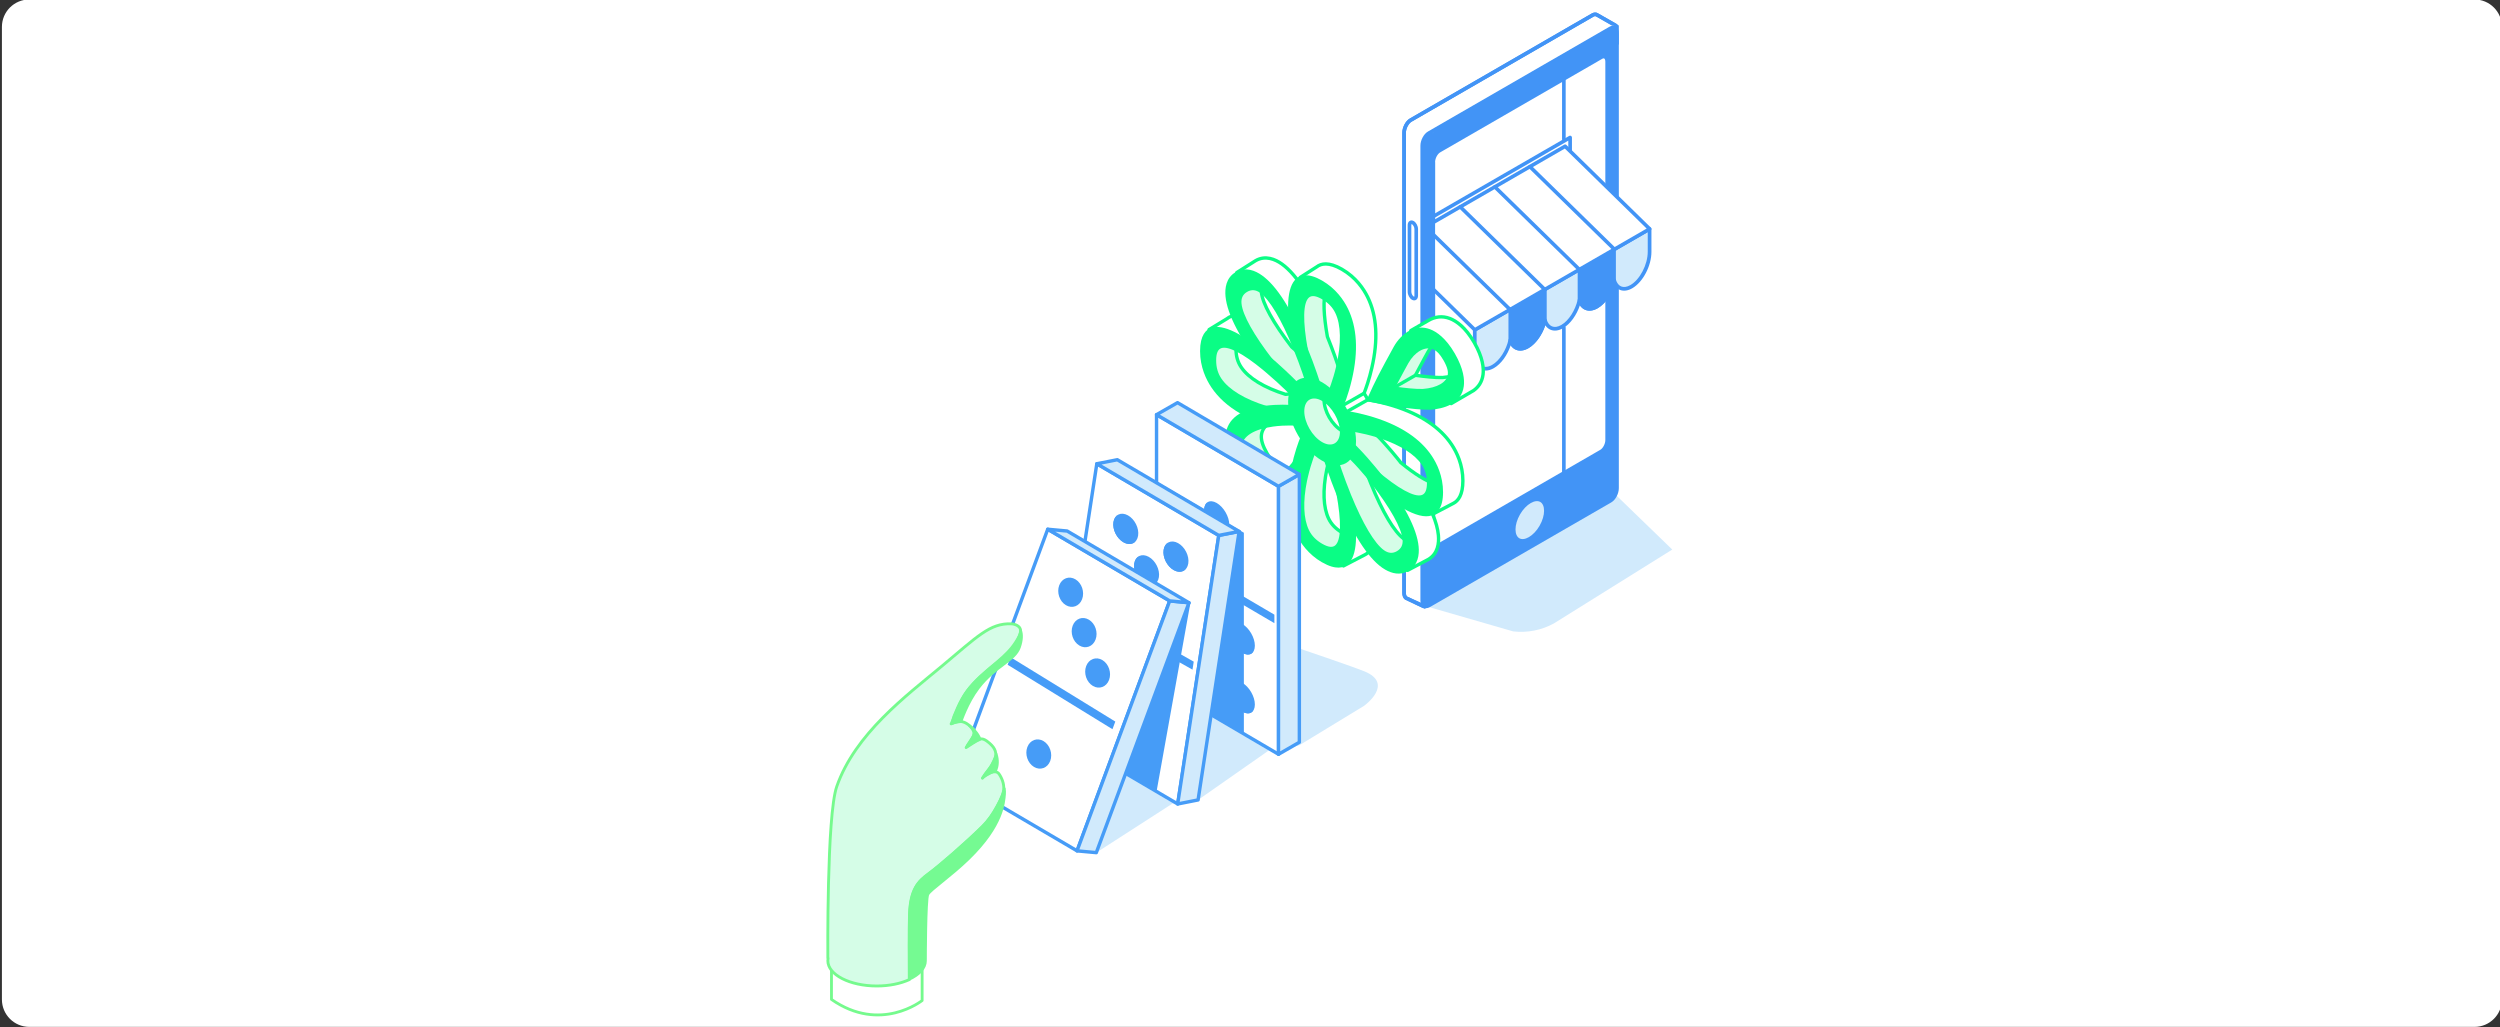 <svg width="730" height="300" viewBox="0 0 730 300" fill="none" xmlns="http://www.w3.org/2000/svg">
<rect x="0" y="0" width="730" height="300" fill="#333333" stroke="none"/>
<g clip-path="url(#clip0_81_6665)">
<path d="M722.56 -0.15H8.56C4.141 -0.15 0.56 3.432 0.56 7.85V291.85C0.56 296.268 4.141 299.85 8.56 299.85H722.56C726.978 299.85 730.56 296.268 730.56 291.85V7.85C730.56 3.432 726.978 -0.15 722.56 -0.15Z" fill="white"/>
<path d="M314.489 220.14V248.45L320.119 248.97L342.359 234.64L349.839 233.58L370.319 219.25L379.359 217.64L398.309 206.1C398.309 206.1 407.359 199.64 398.309 195.99C392.369 193.6 351.489 179.9 351.489 179.9L314.489 220.14Z" fill="#D1EAFC"/>
<path d="M413.979 176.32L441.858 184.37C445.958 184.84 450.099 184.03 453.719 182.05L488.298 160.47L469.398 142.18L413.979 176.33V176.32Z" fill="#D1EAFC"/>
<path d="M416.028 177.13L410.568 174.62C410.218 174.35 409.998 173.83 409.998 173.12V38.77C409.998 37.34 410.868 35.68 411.938 35.06L465.028 4.41C465.548 4.11 466.008 4.11 466.358 4.34L471.668 7.4L467.388 129.94L416.028 177.12V177.13Z" fill="white"/>
<path fill-rule="evenodd" clip-rule="evenodd" d="M465.299 4.87L412.209 35.52C411.789 35.76 411.359 36.24 411.039 36.86C410.719 37.47 410.529 38.16 410.529 38.77V173.12C410.529 173.72 410.699 174.04 410.869 174.18L415.959 176.48L466.859 129.71L471.129 7.72L466.079 4.81H466.059C465.929 4.71 465.689 4.66 465.289 4.88L465.299 4.87ZM466.639 3.89C466.079 3.52 465.389 3.58 464.759 3.95L411.669 34.6C411.019 34.97 410.469 35.64 410.089 36.37C409.709 37.1 409.459 37.96 409.459 38.78V173.13C409.459 173.93 409.699 174.65 410.239 175.06L410.269 175.08L416.089 177.81L467.909 130.22L472.209 7.13L466.639 3.91V3.89Z" fill="#4294F6"/>
<path fill-rule="evenodd" clip-rule="evenodd" d="M465.299 4.87L412.209 35.52C411.789 35.76 411.359 36.24 411.039 36.86C410.719 37.47 410.529 38.16 410.529 38.77V173.12C410.529 173.72 410.709 174.04 410.869 174.18L416.139 176.7L415.589 177.62L410.259 175.07L410.239 175.05C409.699 174.64 409.459 173.92 409.459 173.12V38.77C409.459 37.95 409.709 37.1 410.089 36.36C410.469 35.63 411.019 34.97 411.669 34.6L464.759 3.95C465.389 3.59 466.079 3.52 466.629 3.89L471.899 6.87L471.369 7.8L466.059 4.8H466.039C465.909 4.7 465.669 4.65 465.269 4.87H465.299Z" fill="#4294F6"/>
<path d="M417.409 176.92L470.399 145.69C471.469 145.07 472.339 143.41 472.339 141.99V9.17C472.339 7.74 471.469 7.08 470.399 7.7L417.409 38.29C416.339 38.91 415.469 40.57 415.469 41.99V175.43C415.469 176.86 416.339 177.53 417.409 176.91V176.92Z" fill="#D1EAFC"/>
<path fill-rule="evenodd" clip-rule="evenodd" d="M471.92 7.8C472.46 8.21 472.7 8.92 472.7 9.73V142.54C472.7 143.35 472.45 144.21 472.07 144.94C471.69 145.67 471.14 146.33 470.49 146.7L417.5 177.29C416.84 177.67 416.11 177.72 415.54 177.28C415 176.87 414.76 176.15 414.76 175.35V42.56C414.76 41.75 415 40.89 415.39 40.16C415.77 39.43 416.32 38.77 416.97 38.4L469.96 7.81C470.62 7.43 471.35 7.38 471.92 7.81V7.8ZM471.28 8.65C471.15 8.55 470.91 8.49 470.5 8.72L417.51 39.31M471.28 8.64C471.44 8.77 471.64 9.09 471.64 9.72L471.28 8.64ZM471.64 9.72V142.53V9.73V9.72Z" fill="#4294F6"/>
<path d="M420.25 159.13L467.57 131.81C468.52 131.26 469.3 129.78 469.3 128.5V18.02C469.3 16.75 468.53 16.16 467.57 16.71L420.25 44.03C419.3 44.58 418.52 46.06 418.52 47.34V157.81C418.52 159.09 419.3 159.67 420.25 159.12V159.13Z" fill="white"/>
<path fill-rule="evenodd" clip-rule="evenodd" d="M469.118 16.26C469.618 16.64 469.838 17.3 469.838 18.02V128.49C469.838 129.23 469.618 130 469.268 130.66C468.928 131.31 468.428 131.91 467.838 132.25L420.518 159.57C419.908 159.92 419.238 159.97 418.708 159.57C418.208 159.19 417.988 158.53 417.988 157.8V47.34C417.988 46.6 418.218 45.83 418.558 45.17C418.898 44.51 419.398 43.91 419.988 43.57L467.308 16.25C467.908 15.9 468.588 15.85 469.118 16.25V16.26ZM467.838 17.18L420.518 44.5C420.158 44.71 419.788 45.13 419.498 45.67C419.218 46.21 419.048 46.81 419.048 47.35V157.82C419.048 158.37 419.218 158.64 419.348 158.73C419.438 158.8 419.628 158.87 419.978 158.66L467.298 131.34C467.658 131.13 468.028 130.71 468.308 130.17C468.588 129.64 468.758 129.03 468.758 128.5V18.02C468.758 17.47 468.588 17.2 468.468 17.11C468.368 17.04 468.188 16.97 467.838 17.18Z" fill="#4294F6"/>
<path fill-rule="evenodd" clip-rule="evenodd" d="M412.179 65.43C412.179 65.43 412.109 65.54 412.109 65.75V85.2C412.109 85.46 412.189 85.76 412.339 86.04C412.489 86.32 412.669 86.52 412.829 86.61C412.879 86.64 412.919 86.65 412.939 86.65C412.959 86.62 413.009 86.54 413.009 86.33V66.88C413.009 66.62 412.929 66.32 412.779 66.04C412.629 65.76 412.449 65.56 412.299 65.47C412.239 65.44 412.209 65.43 412.189 65.43H412.179ZM411.539 64.57C411.939 64.27 412.419 64.32 412.819 64.55C413.199 64.77 413.509 65.15 413.719 65.55C413.929 65.95 414.069 66.42 414.069 66.88V86.33C414.069 86.78 413.929 87.23 413.569 87.51C413.169 87.81 412.689 87.76 412.289 87.53C411.899 87.31 411.599 86.93 411.389 86.53C411.179 86.13 411.039 85.66 411.039 85.2V65.75C411.039 65.3 411.169 64.84 411.539 64.57Z" fill="#4294F6"/>
<path d="M450.028 153.79C451.868 150.61 451.868 147.16 450.028 146.1C448.188 145.04 445.208 146.76 443.368 149.94C441.528 153.12 441.528 156.57 443.368 157.63C445.208 158.69 448.188 156.97 450.028 153.79Z" fill="#D1EAFC"/>
<path fill-rule="evenodd" clip-rule="evenodd" d="M442.529 154.58C442.529 155.88 442.959 156.77 443.639 157.17C444.329 157.56 445.309 157.49 446.429 156.84C447.539 156.2 448.679 155.05 449.559 153.52C450.439 151.99 450.869 150.43 450.869 149.15C450.869 147.87 450.439 146.96 449.759 146.57C449.079 146.18 448.089 146.25 446.969 146.9C445.859 147.54 444.719 148.69 443.839 150.22C442.959 151.75 442.529 153.31 442.529 154.59V154.58ZM441.459 154.58C441.459 153.08 441.949 151.33 442.909 149.67C443.869 148.01 445.129 146.71 446.429 145.96C447.719 145.22 449.139 144.96 450.289 145.63C451.449 146.3 451.939 147.66 451.939 149.14C451.939 150.64 451.449 152.39 450.489 154.05C449.529 155.71 448.269 157.01 446.969 157.76C445.689 158.5 444.259 158.76 443.109 158.09C441.959 157.42 441.459 156.06 441.459 154.58Z" fill="#4294F6"/>
<path d="M481.679 73.53C481.679 77.45 479.299 82.01 476.349 83.71C473.999 85.07 472.009 84.19 471.299 81.78C470.589 85 468.599 88.19 466.249 89.54C463.899 90.9 461.909 90.02 461.199 87.61C460.489 90.83 458.499 94.02 456.149 95.37C453.799 96.73 451.809 95.85 451.099 93.44C450.389 96.66 448.399 99.84 446.049 101.2C443.699 102.56 441.709 101.68 440.999 99.27C440.299 102.51 438.299 105.68 435.949 107.03C433.009 108.73 430.629 106.92 430.629 103V96.32L481.679 66.85V73.54V73.53Z" fill="#D1EAFC"/>
<path fill-rule="evenodd" clip-rule="evenodd" d="M481.95 66.38C482.12 66.48 482.22 66.65 482.22 66.84V73.53C482.22 75.59 481.6 77.8 480.6 79.7C479.61 81.6 478.21 83.25 476.63 84.17C475.36 84.9 474.1 85.08 473.02 84.65C472.38 84.39 471.84 83.93 471.44 83.32C470.5 86.13 468.69 88.75 466.53 90C465.26 90.73 464 90.91 462.92 90.48C462.27 90.22 461.74 89.77 461.33 89.15C460.39 91.96 458.58 94.58 456.42 95.83C455.15 96.56 453.89 96.74 452.81 96.31C452.16 96.05 451.63 95.6 451.22 94.99C450.28 97.8 448.47 100.42 446.31 101.67C445.04 102.4 443.77 102.58 442.7 102.15C442.06 101.89 441.52 101.44 441.12 100.83C440.19 103.65 438.36 106.26 436.21 107.5C434.61 108.42 433.04 108.45 431.86 107.56C430.71 106.69 430.09 105.06 430.09 103.01V96.33C430.09 96.14 430.19 95.96 430.36 95.87L481.41 66.4C481.57 66.3 481.78 66.3 481.94 66.4L481.95 66.38ZM431.17 96.63V103C431.17 104.87 431.74 106.11 432.52 106.69C433.26 107.25 434.35 107.33 435.69 106.56C437.87 105.31 439.8 102.29 440.49 99.15C440.54 98.91 440.75 98.74 440.99 98.73C441.23 98.73 441.45 98.88 441.52 99.11C441.84 100.2 442.43 100.87 443.11 101.14C443.8 101.41 444.71 101.35 445.79 100.73C447.97 99.47 449.89 96.45 450.58 93.32C450.63 93.08 450.84 92.91 451.09 92.9C451.33 92.9 451.55 93.05 451.62 93.28C451.94 94.37 452.53 95.04 453.21 95.31C453.9 95.58 454.81 95.52 455.89 94.9C458.07 93.64 459.99 90.61 460.69 87.49C460.74 87.25 460.95 87.08 461.19 87.07C461.43 87.07 461.65 87.22 461.72 87.45C462.04 88.54 462.63 89.21 463.31 89.48C464 89.75 464.91 89.69 465.99 89.07C468.17 87.81 470.09 84.78 470.79 81.66C470.84 81.42 471.05 81.25 471.29 81.24C471.53 81.24 471.75 81.39 471.82 81.62C472.14 82.71 472.73 83.38 473.41 83.65C474.1 83.92 475.01 83.86 476.08 83.24C477.44 82.46 478.71 80.98 479.64 79.2C480.57 77.42 481.14 75.39 481.14 73.53V67.77L431.16 96.63H431.17Z" fill="#4294F6"/>
<path d="M418.559 64.9L456.999 42.7L481.679 66.84L430.629 96.31L418.609 84.56" fill="white"/>
<path fill-rule="evenodd" clip-rule="evenodd" d="M456.74 42.24C456.95 42.12 457.21 42.15 457.38 42.32L482.06 66.46C482.18 66.58 482.24 66.74 482.22 66.91C482.2 67.07 482.1 67.22 481.96 67.31L430.91 96.78C430.7 96.9 430.44 96.87 430.27 96.7L418.25 84.95C418.04 84.74 418.03 84.41 418.24 84.19C418.45 83.98 418.79 83.98 419 84.19L430.73 95.66L480.82 66.74L456.93 43.38L418.84 65.37C418.59 65.52 418.26 65.43 418.11 65.17C417.96 64.91 418.05 64.59 418.31 64.44L456.75 42.24H456.74Z" fill="#4294F6"/>
<path fill-rule="evenodd" clip-rule="evenodd" d="M417.979 157.82V47.34H419.048V157.81H417.979V157.82Z" fill="#4294F6"/>
<path d="M451.11 84.55V93.44C450.4 96.66 448.41 99.84 446.06 101.2C443.71 102.56 441.72 101.68 441.01 99.27V90.33" fill="#4294F6"/>
<path fill-rule="evenodd" clip-rule="evenodd" d="M451.109 84.02C451.409 84.02 451.639 84.26 451.639 84.55V93.44C451.639 93.44 451.639 93.52 451.629 93.56C450.899 96.88 448.839 100.21 446.319 101.67C445.049 102.4 443.789 102.58 442.709 102.15C441.639 101.72 440.869 100.74 440.489 99.43C440.469 99.38 440.469 99.33 440.469 99.28V90.34C440.469 90.04 440.709 89.81 440.999 89.81C441.289 89.81 441.529 90.05 441.529 90.34V99.2C441.859 100.25 442.429 100.89 443.099 101.16C443.789 101.43 444.699 101.37 445.779 100.75C447.949 99.5 449.859 96.5 450.559 93.39V84.56C450.559 84.26 450.799 84.03 451.099 84.03L451.109 84.02Z" fill="#4294F6"/>
<path d="M471.309 73V81.79C470.599 85.01 468.609 88.2 466.259 89.55C463.909 90.91 461.919 90.03 461.209 87.62V78.86" fill="#4294F6"/>
<path fill-rule="evenodd" clip-rule="evenodd" d="M471.31 72.46C471.61 72.46 471.84 72.7 471.84 72.99V81.78C471.84 81.78 471.84 81.86 471.83 81.9C471.1 85.22 469.05 88.55 466.53 90.01C465.26 90.74 464 90.92 462.92 90.49C461.85 90.06 461.08 89.08 460.7 87.76C460.69 87.71 460.68 87.66 460.68 87.61V78.85C460.68 78.55 460.92 78.32 461.21 78.32C461.5 78.32 461.74 78.56 461.74 78.85V87.53C462.07 88.58 462.64 89.22 463.31 89.49C464 89.76 464.91 89.7 465.99 89.08C468.16 87.83 470.07 84.83 470.77 81.72V72.99C470.77 72.69 471.01 72.46 471.3 72.46H471.31Z" fill="#4294F6"/>
<path fill-rule="evenodd" clip-rule="evenodd" d="M446.368 48.3C446.578 48.09 446.908 48.08 447.128 48.3L471.808 72.44C472.018 72.65 472.018 72.98 471.808 73.2C471.598 73.41 471.268 73.42 471.048 73.2L446.368 49.06C446.158 48.85 446.158 48.52 446.368 48.3Z" fill="#4294F6"/>
<path fill-rule="evenodd" clip-rule="evenodd" d="M436.118 54.2C436.328 53.99 436.658 53.98 436.878 54.19L461.558 78.33C461.768 78.54 461.778 78.88 461.568 79.09C461.358 79.3 461.018 79.3 460.808 79.09L436.128 54.95C435.918 54.74 435.908 54.41 436.128 54.19L436.118 54.2Z" fill="#4294F6"/>
<path fill-rule="evenodd" clip-rule="evenodd" d="M426.018 60.03C426.228 59.82 426.568 59.81 426.778 60.03L451.458 84.17C451.668 84.38 451.678 84.71 451.458 84.93C451.248 85.14 450.918 85.15 450.698 84.93L426.018 60.79C425.808 60.58 425.798 60.25 426.008 60.03H426.018Z" fill="#4294F6"/>
<path fill-rule="evenodd" clip-rule="evenodd" d="M418.209 68.18C418.419 67.97 418.749 67.97 418.969 68.18L441.429 90.14C441.639 90.35 441.639 90.69 441.429 90.9C441.219 91.11 440.889 91.11 440.669 90.9L418.209 68.94C417.999 68.73 417.989 68.4 418.199 68.18H418.209Z" fill="#4294F6"/>
<path fill-rule="evenodd" clip-rule="evenodd" d="M458.74 39.68C458.9 39.78 459.01 39.95 459.01 40.14V43.86C459.01 44.16 458.77 44.39 458.47 44.39C458.17 44.39 457.94 44.15 457.94 43.86V41.07L418.84 63.64C418.58 63.79 418.26 63.7 418.11 63.44C417.96 63.19 418.05 62.86 418.31 62.71L458.21 39.68C458.38 39.58 458.58 39.58 458.75 39.68H458.74Z" fill="#4294F6"/>
<path fill-rule="evenodd" clip-rule="evenodd" d="M456.649 22.65C456.949 22.65 457.179 22.89 457.179 23.19V40.64C457.179 40.94 456.939 41.17 456.649 41.17C456.359 41.17 456.119 40.93 456.119 40.64V23.19C456.119 22.89 456.359 22.65 456.649 22.65Z" fill="#4294F6"/>
<path fill-rule="evenodd" clip-rule="evenodd" d="M456.649 95.11C456.949 95.11 457.179 95.35 457.179 95.64V138.03C457.179 138.33 456.939 138.56 456.649 138.56C456.359 138.56 456.119 138.32 456.119 138.03V95.64C456.119 95.34 456.359 95.11 456.649 95.11Z" fill="#4294F6"/>
<path d="M471.919 13H472.699V7.47L471.919 6.87L468.578 9.19L419.129 37.5L417.979 40.51L421.219 40.28" fill="#4294F6"/>
<path d="M393.75 131.72L389.76 134.92C391.16 140.83 397.39 156.94 402.65 161.66C407.91 166.39 411.81 158.08 411.81 158.08C411.18 158.03 410.55 157.78 409.91 157.32C407.16 155.36 403.74 149.62 400.28 141.14C399.39 138.97 398.63 136.92 398.03 135.24L393.75 131.71V131.72Z" fill="#D5FDE7" stroke="#0AFD85" stroke-width="0.99" stroke-linecap="round" stroke-linejoin="round"/>
<path d="M392.4 108.65C392.21 108.53 392.02 108.41 391.83 108.3C391.58 108.16 391.34 108.03 391.1 107.91C390.53 106.15 389.3 102.52 387.6 98.32C386.48 92.05 386.32 87.48 387.11 85.08C387.11 85.08 380.07 83.17 379.74 87.16C379.41 91.15 380.2 99.98 382.49 107.25C384.78 114.51 390.4 117.44 392.4 108.65Z" fill="#D5FDE7"/>
<path d="M392.4 108.65C392.21 108.53 392.02 108.41 391.83 108.3C391.58 108.16 391.34 108.03 391.1 107.91C390.53 106.15 389.3 102.52 387.6 98.32C386.48 92.05 386.32 87.48 387.11 85.08C387.11 85.08 380.07 83.17 379.74 87.16C379.41 91.15 380.2 99.98 382.49 107.25C384.78 114.51 390.4 117.44 392.4 108.65Z" stroke="#0AFD85" stroke-width="0.99" stroke-linecap="round" stroke-linejoin="round"/>
<path d="M378.49 114.89C377.54 114.93 376.48 115.01 375.38 115.15C369.15 113.2 364.55 110.39 362.42 107.22C361.4 105.7 360.91 103.97 360.91 101.92C360.91 101.32 360.95 100.8 361.04 100.35C361.04 100.35 353.11 97.25 353.37 102.42C353.63 107.59 354.15 115.18 363.32 118.45C372.48 121.72 378.17 119.69 378.17 119.69L378.49 114.9" fill="#D5FDE7"/>
<path d="M378.49 114.89C377.54 114.93 376.48 115.01 375.38 115.15C369.15 113.2 364.55 110.39 362.42 107.22C361.4 105.7 360.91 103.97 360.91 101.92C360.91 101.32 360.95 100.8 361.04 100.35C361.04 100.35 353.11 97.25 353.37 102.42C353.63 107.59 354.15 115.18 363.32 118.45C372.48 121.72 378.17 119.69 378.17 119.69L378.49 114.9" stroke="#0AFD85" stroke-width="0.99" stroke-linecap="round" stroke-linejoin="round"/>
<path d="M380.71 104.46C380.06 103.86 379.35 103.21 378.61 102.55L377.77 101.82L377.18 101.31C371.78 94.27 368.64 88.59 368.32 85.3C368.25 84.58 368.32 83.95 368.55 83.41C368.55 83.41 360.7 81.67 361.03 87.62C361.36 93.57 367.57 103.39 369.14 105.03C370.71 106.67 377.91 112.55 377.91 112.55L382.1 111.24L380.71 104.45V104.46Z" fill="#D5FDE7" stroke="#0AFD85" stroke-width="0.99" stroke-linecap="round" stroke-linejoin="round"/>
<path d="M418.77 141.15C416.48 140.52 413.15 138.45 409.03 135.09C408.89 134.91 408.76 134.74 408.62 134.56C408.44 134.33 405.14 130.15 401.68 126.71C401.72 126.32 401.74 125.91 401.74 125.48C401.74 124.91 401.7 124.32 401.63 123.73L393.74 124.98V131.72L404.01 142.06C404.01 142.06 416.77 149.13 417.75 145.46C418.73 141.8 418.76 141.15 418.76 141.15H418.77Z" fill="#D5FDE7" stroke="#0AFD85" stroke-width="0.99" stroke-linecap="round" stroke-linejoin="round"/>
<path d="M382.27 132.78C379.19 136.24 376.2 137.55 373.75 136.46C372.45 135.88 371.22 134.55 369.97 132.38C368.71 130.2 368.18 128.46 368.33 127.06C368.63 124.25 371.53 122.26 376.52 121.4C376.52 121.4 361.88 121.25 360.9 127.53C359.92 133.81 365.02 142.25 369.86 142.65C374.7 143.04 382.27 132.78 382.27 132.78Z" fill="#D5FDE7" stroke="#0AFD85" stroke-width="0.99" stroke-linecap="round" stroke-linejoin="round"/>
<path d="M393.48 126.41C393.51 125.88 392.41 126.1 391.83 125.77C388.96 124.11 386.63 120.07 386.63 116.76C386.63 116.12 386.72 115.55 386.88 115.07C386.88 115.07 380.73 113.54 379.81 116.94C378.89 120.34 381.12 126.69 384.85 129.7C388.58 132.71 393.22 130.65 393.48 126.41Z" fill="#D5FDE7" stroke="#0AFD85" stroke-width="0.99" stroke-linecap="round" stroke-linejoin="round"/>
<path d="M383.21 131.46C381.38 134.34 378.96 144.55 379.15 150.11C379.35 155.67 382.62 159.99 388.25 160.78C393.88 161.56 391.83 155.46 391.83 155.46C390.05 154.43 388.8 153.14 387.99 151.5C386.38 148.21 386.18 143.14 387.42 137.1L387.68 135.96C387.82 135.34 387.97 134.74 388.12 134.17L383.2 131.46H383.21Z" fill="#D5FDE7" stroke="#0AFD85" stroke-width="0.99" stroke-linecap="round" stroke-linejoin="round"/>
<path d="M424.43 109.68C423.49 109.96 422.42 110.15 421.24 110.24C419.04 110.3 415.94 109.95 413.31 109.58C415.04 106.29 416.98 102.78 417.01 102.73C417.58 101.72 418.26 100.85 418.98 100.17C418.98 100.17 413.75 98.46 410.5 101.41C407.25 104.36 403.33 114.6 403.33 114.6C403.33 114.6 416.22 118.15 420.01 115.32C423.81 112.49 424.43 109.67 424.43 109.67V109.68Z" fill="#D5FDE7" stroke="#0AFD85" stroke-width="0.99" stroke-linecap="round" stroke-linejoin="round"/>
<path d="M418.56 150.03L424.43 146.95C425.79 146.24 427.16 144.52 427.16 140.4C427.16 135.7 425.37 132.05 423.87 129.8C420.5 124.77 414.78 120.97 406.86 118.5L405.61 118.13L404.77 117.9C402.48 117.28 400.57 116.93 399.41 116.74C399.07 116.09 398.71 115.44 398.31 114.83C398.8 113.57 399.79 110.86 400.57 107.44C402.47 99.23 402.07 92.27 399.37 86.77C398.18 84.35 395.91 80.97 391.83 78.62C387.98 76.4 385.74 76.95 384.5 77.91L379.67 81L381.11 85.04C378.84 81.36 376.56 78.7 374.31 77.09C372.39 75.72 369.52 74.46 366.64 76.11C366.48 76.2 366.33 76.3 366.18 76.4L361.14 79.59C361.14 79.59 367.77 81.53 370.07 84.6C372.37 87.67 377.29 94.35 377.29 94.35C377.29 94.35 381.05 82.83 385.58 85.44C390.11 88.05 395.56 92 390.72 117.61L393.02 121.87C393.02 121.87 410.45 127.09 414.06 130.85C417.67 134.61 419.82 140.14 419.74 143.14C419.66 146.14 415.82 147.9 413.67 147.36C411.52 146.82 406.99 147.44 406.99 147.44C406.99 147.44 414.56 159.7 411.01 166.54L417.01 163.38C419.89 161.72 420.23 158.6 420.01 156.27C419.84 154.45 419.27 152.38 418.31 150.09L418.55 150.03H418.56ZM392.29 165.25C392.29 165.25 398.16 162.18 398.42 162.06C398.79 161.89 399.11 161.67 399.37 161.44C399.87 161 400.3 160.41 400.64 159.68L395.58 154.82L392.29 165.24M353.06 96.25L364.95 100.31L361.52 92.15C360.77 92.1 360.09 92.18 359.49 92.38C359.08 92.52 358.66 92.73 358.26 93.07C358.1 93.2 353.06 96.24 353.06 96.24V96.25Z" fill="white"/>
<path d="M392.29 165.25C392.29 165.25 398.16 162.18 398.42 162.06C398.79 161.89 399.11 161.67 399.37 161.44C399.87 161 400.3 160.41 400.64 159.68L395.58 154.82L392.29 165.24M418.56 150.03L424.43 146.95C425.79 146.24 427.16 144.52 427.16 140.4C427.16 135.7 425.37 132.05 423.87 129.8C420.5 124.77 414.78 120.97 406.86 118.5L405.61 118.13L404.77 117.9C402.48 117.28 400.57 116.93 399.41 116.74C399.07 116.09 398.71 115.44 398.31 114.83C398.8 113.57 399.79 110.86 400.57 107.44C402.47 99.23 402.07 92.27 399.37 86.77C398.18 84.35 395.91 80.97 391.83 78.62C387.98 76.4 385.74 76.95 384.5 77.91L379.67 81L381.11 85.04C378.84 81.36 376.56 78.7 374.31 77.09C372.39 75.72 369.52 74.46 366.64 76.11C366.48 76.2 366.33 76.3 366.18 76.4L361.14 79.59C361.14 79.59 367.77 81.53 370.07 84.6C372.37 87.67 377.29 94.35 377.29 94.35C377.29 94.35 381.05 82.83 385.58 85.44C390.11 88.05 395.56 92 390.72 117.61L393.02 121.87C393.02 121.87 410.45 127.09 414.06 130.85C417.67 134.61 419.82 140.14 419.74 143.14C419.66 146.14 415.82 147.9 413.67 147.36C411.52 146.82 406.99 147.44 406.99 147.44C406.99 147.44 414.56 159.7 411.01 166.54L417.01 163.38C419.89 161.72 420.23 158.6 420.01 156.27C419.84 154.45 419.27 152.38 418.31 150.09L418.55 150.03H418.56ZM353.06 96.25L364.95 100.31L361.52 92.15C360.77 92.1 360.09 92.18 359.49 92.38C359.08 92.52 358.66 92.73 358.26 93.07C358.1 93.2 353.06 96.24 353.06 96.24V96.25Z" stroke="#0AFD85" stroke-width="0.99" stroke-linecap="round" stroke-linejoin="round"/>
<path d="M423.739 117.85L430.299 114.03C431.699 113.02 432.769 111.53 433.049 109.38C433.279 107.55 433.029 104.43 430.469 99.99C427.869 95.48 425.189 93.71 423.379 93.01C421.069 92.12 418.929 92.51 417.139 93.55L411.959 96.54C411.959 96.54 420.199 97.8 423.629 104.66C427.059 111.53 423.739 117.84 423.739 117.84V117.85Z" fill="white" stroke="#0AFD85" stroke-width="0.99" stroke-linecap="round" stroke-linejoin="round"/>
<path d="M386.05 134.53C380.58 131.37 376.13 123.66 376.13 117.35C376.13 111.04 380.58 108.46 386.05 111.62C391.52 114.78 395.96 122.48 395.96 128.8C395.96 135.12 391.51 137.68 386.05 134.52V134.53ZM386.05 117.07C383.18 115.41 380.85 116.76 380.85 120.08C380.85 123.4 383.18 127.44 386.05 129.09C388.92 130.75 391.26 129.4 391.26 126.09C391.26 122.78 388.92 118.73 386.05 117.07Z" fill="#0AFD85"/>
<path d="M392.21 118.91L387.83 114.37C387.83 114.37 389.2 111.17 390.19 106.86C391.7 100.34 391.6 94.82 389.88 91.33C389.08 89.7 387.82 88.4 386.04 87.37C384.26 86.34 383.01 86.19 382.2 86.89C380.48 88.41 380.37 93.81 381.89 102.09L377.3 100.69C375.39 90.26 375.79 83.77 378.5 81.38C379.69 80.33 381.96 79.57 386.03 81.92C390.1 84.27 392.38 87.65 393.57 90.07C396.27 95.57 396.68 102.52 394.77 110.74C393.7 115.41 392.26 118.75 392.2 118.89" fill="#0AFD85"/>
<path d="M369.23 108.24C362.18 99.13 358.35 91.83 357.85 86.55C357.63 84.22 357.97 81.1 360.84 79.44C363.73 77.79 366.59 79.05 368.51 80.42C372.84 83.51 377.25 90.48 381.6 101.15C384.07 107.18 385.6 112.16 385.66 112.37L381.33 112.01C381.33 112.01 379.86 107.25 377.59 101.69C374.13 93.21 370.71 87.47 367.96 85.5C366.68 84.59 365.43 84.49 364.17 85.22C362.92 85.94 362.37 87.06 362.52 88.63C362.84 91.98 366.1 97.82 371.7 105.06L369.22 108.25L369.23 108.24Z" fill="#0AFD85"/>
<path d="M362.2 120.76C358.56 118.66 355.73 116.11 353.72 113.11C352.21 110.86 350.42 107.2 350.42 102.51C350.42 97.82 352.21 96.22 353.71 95.71C357.08 94.57 362.8 97.37 370.72 104.05L371.97 105.14L372.81 105.87C376.5 109.14 379.22 111.96 379.36 112.09L377.61 116.13C377.61 116.13 374.15 112.55 369.93 108.98L368.81 108.03C362.97 103.22 358.67 100.97 356.63 101.66C355.62 102 355.12 103.17 355.12 105.22C355.12 107.27 355.61 109 356.63 110.52C358.8 113.76 363.53 116.62 369.94 118.57L371.02 124.49C367.69 123.48 364.74 122.23 362.18 120.75" fill="#0AFD85"/>
<path d="M409.59 148.37C413.23 150.47 416.06 151.19 418.07 150.51C419.57 150 421.37 148.42 421.37 143.72C421.37 139.02 419.58 135.37 418.08 133.12C414.72 128.09 408.99 124.29 401.07 121.82L399.82 121.45L398.98 121.22C395.29 120.23 392.57 119.9 392.43 119.88L394.18 125.94C394.18 125.94 397.64 126.35 401.86 127.65L402.98 128C408.82 129.94 413.12 132.65 415.16 135.69C416.17 137.2 416.67 138.94 416.67 140.99C416.67 143.04 416.18 144.21 415.16 144.55C412.99 145.28 408.26 142.68 401.85 137.22L400.5 139.95C403.83 142.78 407.05 146.89 409.61 148.36L409.59 148.37Z" fill="#0AFD85"/>
<path d="M367.56 145.02C365.71 143.95 363.29 141.84 360.85 137.62C357.97 132.63 357.64 129.11 357.86 127.04C358.37 122.33 362.21 119.46 369.27 118.51C373.26 117.96 376.81 118.24 376.96 118.25L378.81 124.32C378.81 124.32 375.42 124.05 371.74 124.56C366.13 125.32 362.86 127.38 362.54 130.37C362.39 131.77 362.93 133.52 364.18 135.69C365.44 137.87 366.67 139.2 367.96 139.77C370.71 140.99 374.13 139.2 377.6 134.74L381.6 139.91C377.24 145.53 372.83 147.4 368.5 145.48C368.21 145.35 367.89 145.19 367.55 144.99" fill="#0AFD85"/>
<path d="M386.05 164.21C381.99 161.86 379.71 158.49 378.52 156.06C375.85 150.63 375.42 143.77 377.24 135.68L377.51 134.66L377.77 133.56C378.76 129.87 379.84 127.35 379.89 127.23L384.27 131.77C384.27 131.77 382.9 134.97 381.91 139.27L381.65 140.41C380.41 146.45 380.61 151.52 382.22 154.81C383.02 156.44 384.28 157.74 386.06 158.77C387.84 159.8 389.09 159.95 389.9 159.24C391.62 157.73 391.73 152.33 390.21 144.04L394.79 145.43C396.7 155.86 396.3 162.35 393.59 164.74C392.4 165.79 390.13 166.55 386.06 164.2" fill="#0AFD85"/>
<path d="M404.53 166.36C404.19 166.16 403.87 165.96 403.57 165.75C399.24 162.66 394.83 155.69 390.48 145.02C388.02 138.99 386.48 134.01 386.42 133.8L390.75 134.16C390.75 134.16 392.22 138.92 394.49 144.48C397.95 152.96 401.37 158.71 404.12 160.66C405.4 161.57 406.64 161.67 407.89 160.95C409.15 160.22 409.7 159.1 409.55 157.53C409.23 154.18 405.97 148.34 400.38 141.11C399.01 139.37 394.76 134.28 391.94 132.1L392.73 127.19C397.01 130.5 402.6 137.58 402.84 137.88C409.91 147.02 413.74 154.31 414.24 159.6C414.46 161.93 414.12 165.05 411.24 166.71C408.81 168.11 406.39 167.42 404.54 166.36" fill="#0AFD85"/>
<path d="M398.92 117.12L400.92 112.75C402.39 109.55 406.8 101.56 406.99 101.23C408.06 99.32 409.74 97.44 411.81 96.42C413.52 95.58 415.49 95.34 417.61 96.15C419.45 96.86 422.17 98.66 424.81 103.23C427.41 107.74 427.67 110.9 427.43 112.76C427.1 115.38 425.6 117.01 423.77 118.03C421.81 119.12 419.46 119.51 417.75 119.64H417.68C412.78 119.77 404.21 118.14 403.85 118.06L398.93 117.11L398.92 117.12ZM418.91 102.22C418.72 102.11 418.54 102.03 418.38 101.97C416.04 101.07 413.1 102.75 411.23 106.06C411.21 106.11 409.26 109.61 407.53 112.91C410.16 113.28 413.26 113.63 415.46 113.57C419.67 113.25 422.47 111.63 422.76 109.33C422.85 108.65 422.81 107.48 421.47 105.15C420.45 103.37 419.58 102.6 418.91 102.22Z" fill="#0AFD85"/>
<path d="M407.52 112.9L413.31 109.58" stroke="#0AFD85" stroke-width="0.99" stroke-linecap="round" stroke-linejoin="round"/>
<path d="M398.311 114.83L392.311 118.26" stroke="#0AFD85" stroke-width="0.99" stroke-linecap="round" stroke-linejoin="round"/>
<path d="M393.33 120.17L399.4 116.74" stroke="#0AFD85" stroke-width="0.99" stroke-linecap="round" stroke-linejoin="round"/>
<path d="M373.34 142V220.25L337.71 199.33V121.08L373.34 142Z" fill="white" stroke="#469CF7" stroke-linecap="round" stroke-linejoin="round"/>
<path d="M373.32 142V220.25L379.41 216.74V138.52L373.32 142Z" fill="#D1EAFC" stroke="#469CF7" stroke-linecap="round" stroke-linejoin="round"/>
<path d="M379.41 138.52L373.32 142L337.71 121.08L343.84 117.58L379.41 138.52Z" fill="#D1EAFC" stroke="#469CF7" stroke-linecap="round" stroke-linejoin="round"/>
<path d="M372.12 179.48V181.97L338.43 162.2V159.71L372.12 179.48Z" fill="#469CF7"/>
<path d="M358.95 153.2C358.95 155.53 357.31 156.46 355.28 155.29C353.25 154.12 351.61 151.29 351.61 148.96C351.61 146.63 353.25 145.7 355.28 146.87C357.31 148.04 358.95 150.87 358.95 153.2Z" fill="#469CF7"/>
<path d="M358.95 192.81C358.95 195.14 357.31 196.07 355.28 194.9C353.25 193.73 351.61 190.9 351.61 188.57C351.61 186.24 353.25 185.31 355.28 186.48C357.31 187.65 358.95 190.48 358.95 192.81Z" fill="#469CF7"/>
<path d="M351.49 197.09C351.49 199.42 349.85 200.35 347.82 199.18C345.79 198.01 344.15 195.18 344.15 192.85C344.15 190.52 345.79 189.59 347.82 190.76C349.85 191.93 351.49 194.76 351.49 197.09Z" fill="#469CF7"/>
<path d="M366.42 205.71C366.42 208.04 364.78 208.97 362.75 207.8C360.72 206.63 359.08 203.8 359.08 201.47C359.08 199.14 360.72 198.21 362.75 199.38C364.78 200.55 366.42 203.38 366.42 205.71Z" fill="#469CF7"/>
<path d="M351.49 179.91C351.49 182.24 349.85 183.17 347.82 182C345.79 180.83 344.15 178 344.15 175.67C344.15 173.34 345.79 172.41 347.82 173.58C349.85 174.75 351.49 177.58 351.49 179.91Z" fill="#469CF7"/>
<path d="M366.42 188.53C366.42 190.86 364.78 191.79 362.75 190.62C360.72 189.45 359.08 186.62 359.08 184.29C359.08 181.96 360.72 181.03 362.75 182.2C364.78 183.37 366.42 186.2 366.42 188.53Z" fill="#469CF7"/>
<path d="M355.28 155.29C356.67 156.1 357.89 155.9 358.51 154.95C357.84 155.38 356.89 155.35 355.84 154.74C353.81 153.57 352.17 150.74 352.17 148.41C352.17 147.69 352.33 147.1 352.61 146.66C351.99 147.06 351.61 147.85 351.61 148.96C351.61 151.28 353.25 154.12 355.28 155.29Z" fill="#469CF7"/>
<path d="M362.75 190.62C364.15 191.43 365.36 191.23 365.98 190.28C365.31 190.71 364.36 190.68 363.31 190.07C361.28 188.9 359.64 186.07 359.64 183.74C359.64 183.02 359.8 182.43 360.08 181.99C359.46 182.39 359.08 183.18 359.08 184.29C359.08 186.61 360.72 189.45 362.75 190.62Z" fill="#469CF7"/>
<path d="M355.84 194.34C353.81 193.17 352.17 190.34 352.17 188.01C352.17 187.29 352.33 186.7 352.61 186.26C351.99 186.66 351.61 187.45 351.61 188.56C351.61 190.88 353.25 193.72 355.28 194.89C356.67 195.7 357.89 195.5 358.51 194.55C357.84 194.98 356.89 194.95 355.84 194.34Z" fill="#469CF7"/>
<path d="M363.3 207.25C361.27 206.08 359.63 203.25 359.63 200.92C359.63 200.2 359.79 199.61 360.07 199.17C359.45 199.57 359.07 200.36 359.07 201.47C359.07 203.8 360.71 206.63 362.74 207.8C364.14 208.61 365.35 208.41 365.97 207.46C365.3 207.89 364.35 207.86 363.3 207.25Z" fill="#469CF7"/>
<path d="M348.38 198.63C346.35 197.46 344.71 194.63 344.71 192.3C344.71 191.58 344.87 190.99 345.15 190.55C344.53 190.95 344.15 191.74 344.15 192.85C344.15 195.18 345.79 198.01 347.82 199.18C349.21 199.99 350.43 199.79 351.05 198.83C350.38 199.26 349.43 199.23 348.38 198.62V198.63Z" fill="#469CF7"/>
<path d="M347.82 182C349.21 182.81 350.43 182.61 351.05 181.66C350.38 182.09 349.43 182.06 348.38 181.45C346.35 180.28 344.71 177.45 344.71 175.12C344.71 174.4 344.87 173.81 345.15 173.37C344.53 173.77 344.15 174.56 344.15 175.67C344.15 178 345.79 180.83 347.82 182Z" fill="#469CF7"/>
<path d="M337.71 199.33V140.59L363.21 155.56V214.3L337.71 199.33Z" fill="#469CF7"/>
<path d="M355.899 156.34L343.899 234.76L308.279 213.84L320.269 135.42L355.899 156.34Z" fill="white" stroke="#469CF7" stroke-linecap="round" stroke-linejoin="round"/>
<path d="M355.879 156.34L343.879 234.76L349.839 233.58L361.829 155.18L355.879 156.34Z" fill="#D1EAFC" stroke="#469CF7" stroke-linecap="round" stroke-linejoin="round"/>
<path d="M361.83 155.18L355.88 156.34L320.27 135.42L326.26 134.24L361.83 155.18Z" fill="#D1EAFC" stroke="#469CF7" stroke-linecap="round" stroke-linejoin="round"/>
<path d="M348.569 193.2L348.209 195.54L315.199 176.94L315.559 174.6L348.569 193.2Z" fill="#469CF7"/>
<path d="M338.4 168.53C338.06 170.71 336.169 171.59 334.179 170.49C332.189 169.39 330.86 166.73 331.2 164.55C331.54 162.37 333.43 161.49 335.42 162.59C337.41 163.69 338.74 166.35 338.4 168.53Z" fill="#469CF7"/>
<path d="M329.81 172.54C329.47 174.72 327.58 175.6 325.59 174.5C323.6 173.4 322.27 170.74 322.61 168.56C322.95 166.38 324.84 165.5 326.83 166.6C328.82 167.7 330.15 170.36 329.81 172.54Z" fill="#469CF7"/>
<path d="M344.46 180.64C344.12 182.82 342.23 183.7 340.24 182.6C338.25 181.5 336.92 178.84 337.26 176.66C337.6 174.48 339.49 173.6 341.48 174.7C343.47 175.8 344.8 178.46 344.46 180.64Z" fill="#469CF7"/>
<path d="M332.329 156.42C331.989 158.6 330.099 159.48 328.109 158.38C326.119 157.28 324.789 154.62 325.129 152.44C325.469 150.26 327.359 149.38 329.349 150.48C331.339 151.58 332.669 154.24 332.329 156.42Z" fill="#469CF7"/>
<path d="M346.98 164.53C346.64 166.71 344.75 167.59 342.76 166.49C340.77 165.39 339.44 162.73 339.78 160.55C340.12 158.37 342.01 157.49 344 158.59C345.99 159.69 347.32 162.35 346.98 164.53Z" fill="#469CF7"/>
<path d="M332.579 205.68C332.239 207.86 330.349 208.74 328.359 207.64C326.369 206.54 325.039 203.88 325.379 201.7C325.719 199.52 327.609 198.64 329.599 199.74C331.589 200.84 332.919 203.5 332.579 205.68Z" fill="#469CF7"/>
<path d="M323.989 209.68C323.649 211.86 321.759 212.74 319.769 211.64C317.779 210.54 316.449 207.88 316.789 205.7C317.129 203.52 319.019 202.64 321.009 203.74C322.999 204.84 324.329 207.5 323.989 209.68Z" fill="#469CF7"/>
<path d="M338.64 217.79C338.3 219.97 336.41 220.85 334.42 219.75C332.43 218.65 331.1 215.99 331.44 213.81C331.78 211.63 333.67 210.75 335.66 211.85C337.65 212.95 338.98 215.61 338.64 217.79Z" fill="#469CF7"/>
<path d="M326.52 193.57C326.18 195.75 324.29 196.63 322.3 195.53C320.31 194.43 318.98 191.77 319.32 189.59C319.66 187.41 321.55 186.53 323.54 187.63C325.53 188.73 326.86 191.39 326.52 193.57Z" fill="#469CF7"/>
<path d="M341.17 201.67C340.83 203.85 338.94 204.73 336.95 203.63C334.96 202.53 333.63 199.87 333.97 197.69C334.31 195.51 336.2 194.63 338.19 195.73C340.18 196.83 341.51 199.49 341.17 201.67Z" fill="#469CF7"/>
<path d="M334.179 170.49C335.549 171.25 336.87 171.07 337.67 170.17C336.89 170.57 335.89 170.54 334.85 169.97C332.86 168.87 331.53 166.21 331.87 164.03C331.98 163.35 332.23 162.8 332.6 162.39C331.88 162.76 331.36 163.5 331.2 164.55C330.86 166.73 332.189 169.39 334.179 170.49Z" fill="#469CF7"/>
<path d="M342.76 166.48C344.13 167.24 345.45 167.06 346.25 166.16C345.47 166.56 344.47 166.53 343.43 165.96C341.44 164.86 340.11 162.2 340.45 160.02C340.56 159.34 340.81 158.79 341.18 158.38C340.46 158.75 339.94 159.49 339.78 160.54C339.44 162.72 340.77 165.38 342.76 166.48Z" fill="#469CF7"/>
<path d="M336.949 203.63C338.319 204.39 339.639 204.21 340.439 203.31C339.659 203.71 338.659 203.68 337.619 203.11C335.629 202.01 334.299 199.35 334.639 197.17C334.749 196.49 334.999 195.94 335.369 195.53C334.649 195.9 334.129 196.64 333.969 197.69C333.629 199.87 334.959 202.53 336.949 203.63Z" fill="#469CF7"/>
<path d="M337.259 176.66C336.919 178.84 338.249 181.5 340.239 182.6C341.609 183.36 342.929 183.18 343.729 182.28C342.949 182.68 341.949 182.65 340.909 182.08C338.919 180.98 337.589 178.32 337.929 176.14C338.039 175.46 338.289 174.91 338.659 174.5C337.939 174.87 337.419 175.61 337.259 176.66Z" fill="#469CF7"/>
<path d="M328.109 158.38C329.479 159.14 330.799 158.96 331.599 158.06C330.819 158.46 329.819 158.43 328.779 157.86C326.789 156.76 325.459 154.1 325.799 151.92C325.909 151.24 326.159 150.69 326.529 150.28C325.809 150.65 325.289 151.39 325.129 152.44C324.789 154.62 326.119 157.28 328.109 158.38Z" fill="#469CF7"/>
<path d="M329.039 207.11C327.049 206.01 325.719 203.35 326.059 201.17C326.169 200.49 326.419 199.94 326.789 199.53C326.069 199.9 325.549 200.64 325.389 201.69C325.049 203.87 326.379 206.53 328.369 207.63C329.739 208.39 331.059 208.21 331.859 207.31C331.079 207.71 330.079 207.68 329.039 207.11Z" fill="#469CF7"/>
<path d="M335.1 219.22C333.11 218.12 331.78 215.46 332.12 213.28C332.23 212.6 332.48 212.05 332.85 211.64C332.13 212.01 331.61 212.75 331.45 213.8C331.11 215.98 332.439 218.64 334.429 219.74C335.799 220.5 337.12 220.32 337.92 219.42C337.14 219.82 336.14 219.79 335.1 219.22Z" fill="#469CF7"/>
<path d="M325.589 174.49C326.959 175.25 328.279 175.07 329.079 174.17C328.299 174.57 327.299 174.54 326.259 173.97C324.269 172.87 322.939 170.21 323.279 168.03C323.389 167.35 323.639 166.8 324.009 166.39C323.289 166.76 322.769 167.5 322.609 168.55C322.269 170.73 323.599 173.39 325.589 174.49Z" fill="#469CF7"/>
<path d="M320.449 211.12C318.459 210.02 317.129 207.36 317.469 205.18C317.579 204.5 317.829 203.95 318.199 203.54C317.479 203.91 316.959 204.65 316.799 205.7C316.459 207.88 317.789 210.54 319.779 211.64C321.149 212.4 322.469 212.22 323.269 211.32C322.489 211.72 321.489 211.69 320.449 211.12Z" fill="#469CF7"/>
<path d="M322.299 195.52C323.669 196.28 324.989 196.1 325.789 195.2C325.009 195.6 324.009 195.57 322.969 195C320.979 193.9 319.649 191.24 319.989 189.06C320.099 188.38 320.349 187.83 320.719 187.42C319.999 187.79 319.479 188.53 319.319 189.58C318.979 191.76 320.309 194.42 322.299 195.52Z" fill="#469CF7"/>
<path d="M347.589 176.07L337.729 231.03L308.279 213.84L316.799 158.1L347.589 176.07Z" fill="#469CF7"/>
<path d="M341.57 175.46L314.51 248.45L278.89 227.54L305.94 154.54L341.57 175.46Z" fill="white" stroke="#469CF7" stroke-linecap="round" stroke-linejoin="round"/>
<path d="M341.549 175.46L314.489 248.45L320.119 248.97L347.179 176L341.549 175.46Z" fill="#D1EAFC" stroke="#469CF7" stroke-linecap="round" stroke-linejoin="round"/>
<path d="M347.179 176L341.549 175.46L305.939 154.54L311.609 155.06L347.179 176Z" fill="#D1EAFC" stroke="#469CF7" stroke-linecap="round" stroke-linejoin="round"/>
<path d="M325.669 210.7L324.839 212.93L294.229 194.11L295.059 191.89L325.669 210.7Z" fill="#469CF7"/>
<path d="M319.91 186.74C319.13 188.82 317 189.6 315.16 188.49C313.31 187.38 312.44 184.79 313.22 182.71C314 180.63 316.13 179.85 317.97 180.96C319.82 182.07 320.69 184.66 319.91 186.74Z" fill="#469CF7"/>
<path d="M323.85 198.53C323.07 200.61 320.94 201.39 319.1 200.28C317.25 199.17 316.38 196.58 317.16 194.5C317.94 192.42 320.07 191.64 321.91 192.75C323.75 193.86 324.63 196.45 323.85 198.53Z" fill="#469CF7"/>
<path d="M315.98 174.95C315.2 177.03 313.07 177.81 311.23 176.7C309.38 175.59 308.51 173 309.29 170.92C310.07 168.84 312.2 168.06 314.04 169.17C315.89 170.28 316.76 172.87 315.98 174.95Z" fill="#469CF7"/>
<path d="M306.669 222.19C305.889 224.27 303.759 225.05 301.919 223.94C300.069 222.83 299.199 220.24 299.979 218.16C300.759 216.08 302.889 215.3 304.729 216.41C306.569 217.52 307.449 220.11 306.669 222.19Z" fill="#469CF7"/>
<path d="M269.26 278.99V292.15C269.26 292.15 257.09 301.84 242.79 291.83V278.99" fill="white"/>
<path d="M269.26 278.99V292.15C269.26 292.15 257.09 301.84 242.79 291.83V278.99" stroke="#75FA8D" stroke-width="0.83" stroke-linecap="round" stroke-linejoin="round"/>
<path d="M277.73 211.37C278.01 211.26 278.47 209.38 278.59 209.11C279.27 207.43 279.98 205.73 280.87 204.16C282.77 200.78 285.55 198.03 288.49 195.55C290.39 193.94 292.42 192.36 294.17 190.54C295.07 189.61 295.9 188.6 296.59 187.51C297.22 186.51 298.1 185.21 297.99 183.97C297.88 182.78 296.35 182.21 295.32 182.16C289.05 181.9 285.38 185.88 274.95 194.57C264.52 203.26 249.72 214.26 244.33 229.66C241.38 238.1 241.73 279.78 241.73 279.78H241.8C241.75 280.03 241.73 280.28 241.73 280.54C241.73 284.61 248.13 287.91 256.03 287.91C259.67 287.91 262.98 287.2 265.51 286.05C265.46 280.2 265.43 271.67 265.57 267.08C265.8 259.66 268.12 257.33 271.14 255.12C274.16 252.92 281.93 246.19 286.88 241.31C288.54 239.67 289.88 237.73 290.99 235.69C291.78 234.23 292.67 232.75 293 231.1C293.33 229.45 292.82 227.79 291.96 226.35C291.77 226.03 291.54 225.7 291.2 225.53C289.98 224.9 287.54 226.16 286.88 227.23C287.37 226.43 287.91 225.68 288.49 224.95C289.54 223.61 290.93 221.76 290.76 219.97C290.68 219.09 290.21 218.29 289.6 217.65C288.98 217 287.32 215.43 286.3 215.82C284.78 216.41 283.54 217.4 282.17 218.24C282.39 217.61 283.89 215.69 284.16 215C284.53 214.05 284.9 213.56 284.16 212.82C281.26 209.92 279.86 210.54 277.76 211.36L277.73 211.37Z" fill="#D5FDE7" stroke="#75FA8D" stroke-width="0.84" stroke-linecap="round" stroke-linejoin="round"/>
<path d="M292.809 192C287.709 196.18 283.299 199.54 281.089 203.72C278.889 207.9 277.729 211.38 277.729 211.38C277.729 211.38 279.059 210.86 280.659 210.77C280.659 210.77 282.479 205.18 285.709 200.96C290.789 194.32 296.359 193.06 297.759 188.98C298.459 186.95 298.529 185.26 298.069 184.07C297.669 185.66 296.749 188.78 292.819 192H292.809Z" fill="#75FA92" stroke="#75FA92" stroke-width="0.64" stroke-linecap="round" stroke-linejoin="round"/>
<path d="M284.13 215.01C283.32 216.48 282.02 218.34 282.02 218.34C282.02 218.34 284.38 216.56 286.27 215.83C285.52 213.92 284.16 212.68 282.96 211.9C282.96 211.9 284.93 213.55 284.12 215.02L284.13 215.01Z" fill="#75FA92" stroke="#75FA92" stroke-width="0.64" stroke-linecap="round" stroke-linejoin="round"/>
<path d="M286.85 227.23C286.85 227.23 288.98 225.65 290.72 225.18C291.49 223.67 291.5 221.81 290.94 220.14C290.94 220.14 289.68 223.43 288.63 224.71C287.58 225.99 286.84 227.23 286.84 227.23H286.85Z" fill="#75FA92" stroke="#75FA92" stroke-width="0.64" stroke-linecap="round" stroke-linejoin="round"/>
<path d="M271.12 255.11C268.1 257.31 265.78 259.65 265.55 267.07C265.41 271.66 265.44 280.19 265.49 286.04C268.44 284.69 270.31 282.73 270.31 280.53C270.31 280.43 270.29 280.34 270.28 280.24H270.31C270.31 280.24 270.33 262.55 271.01 261.2C271.69 259.85 277.63 255.9 282.96 250.7C292.94 240.95 293.17 234.24 293.4 231.9C293.45 231.37 293.42 230.81 293.33 230.23C292.53 232.62 290.52 237.68 286.86 241.29C281.91 246.16 274.14 252.89 271.12 255.1V255.11Z" fill="#75FA92" stroke="#75FA92" stroke-width="0.64" stroke-linecap="round" stroke-linejoin="round"/>
</g>
<defs>
<clipPath id="clip0_81_6665">
<rect width="730" height="300" fill="white"/>
</clipPath>
</defs>
</svg>
